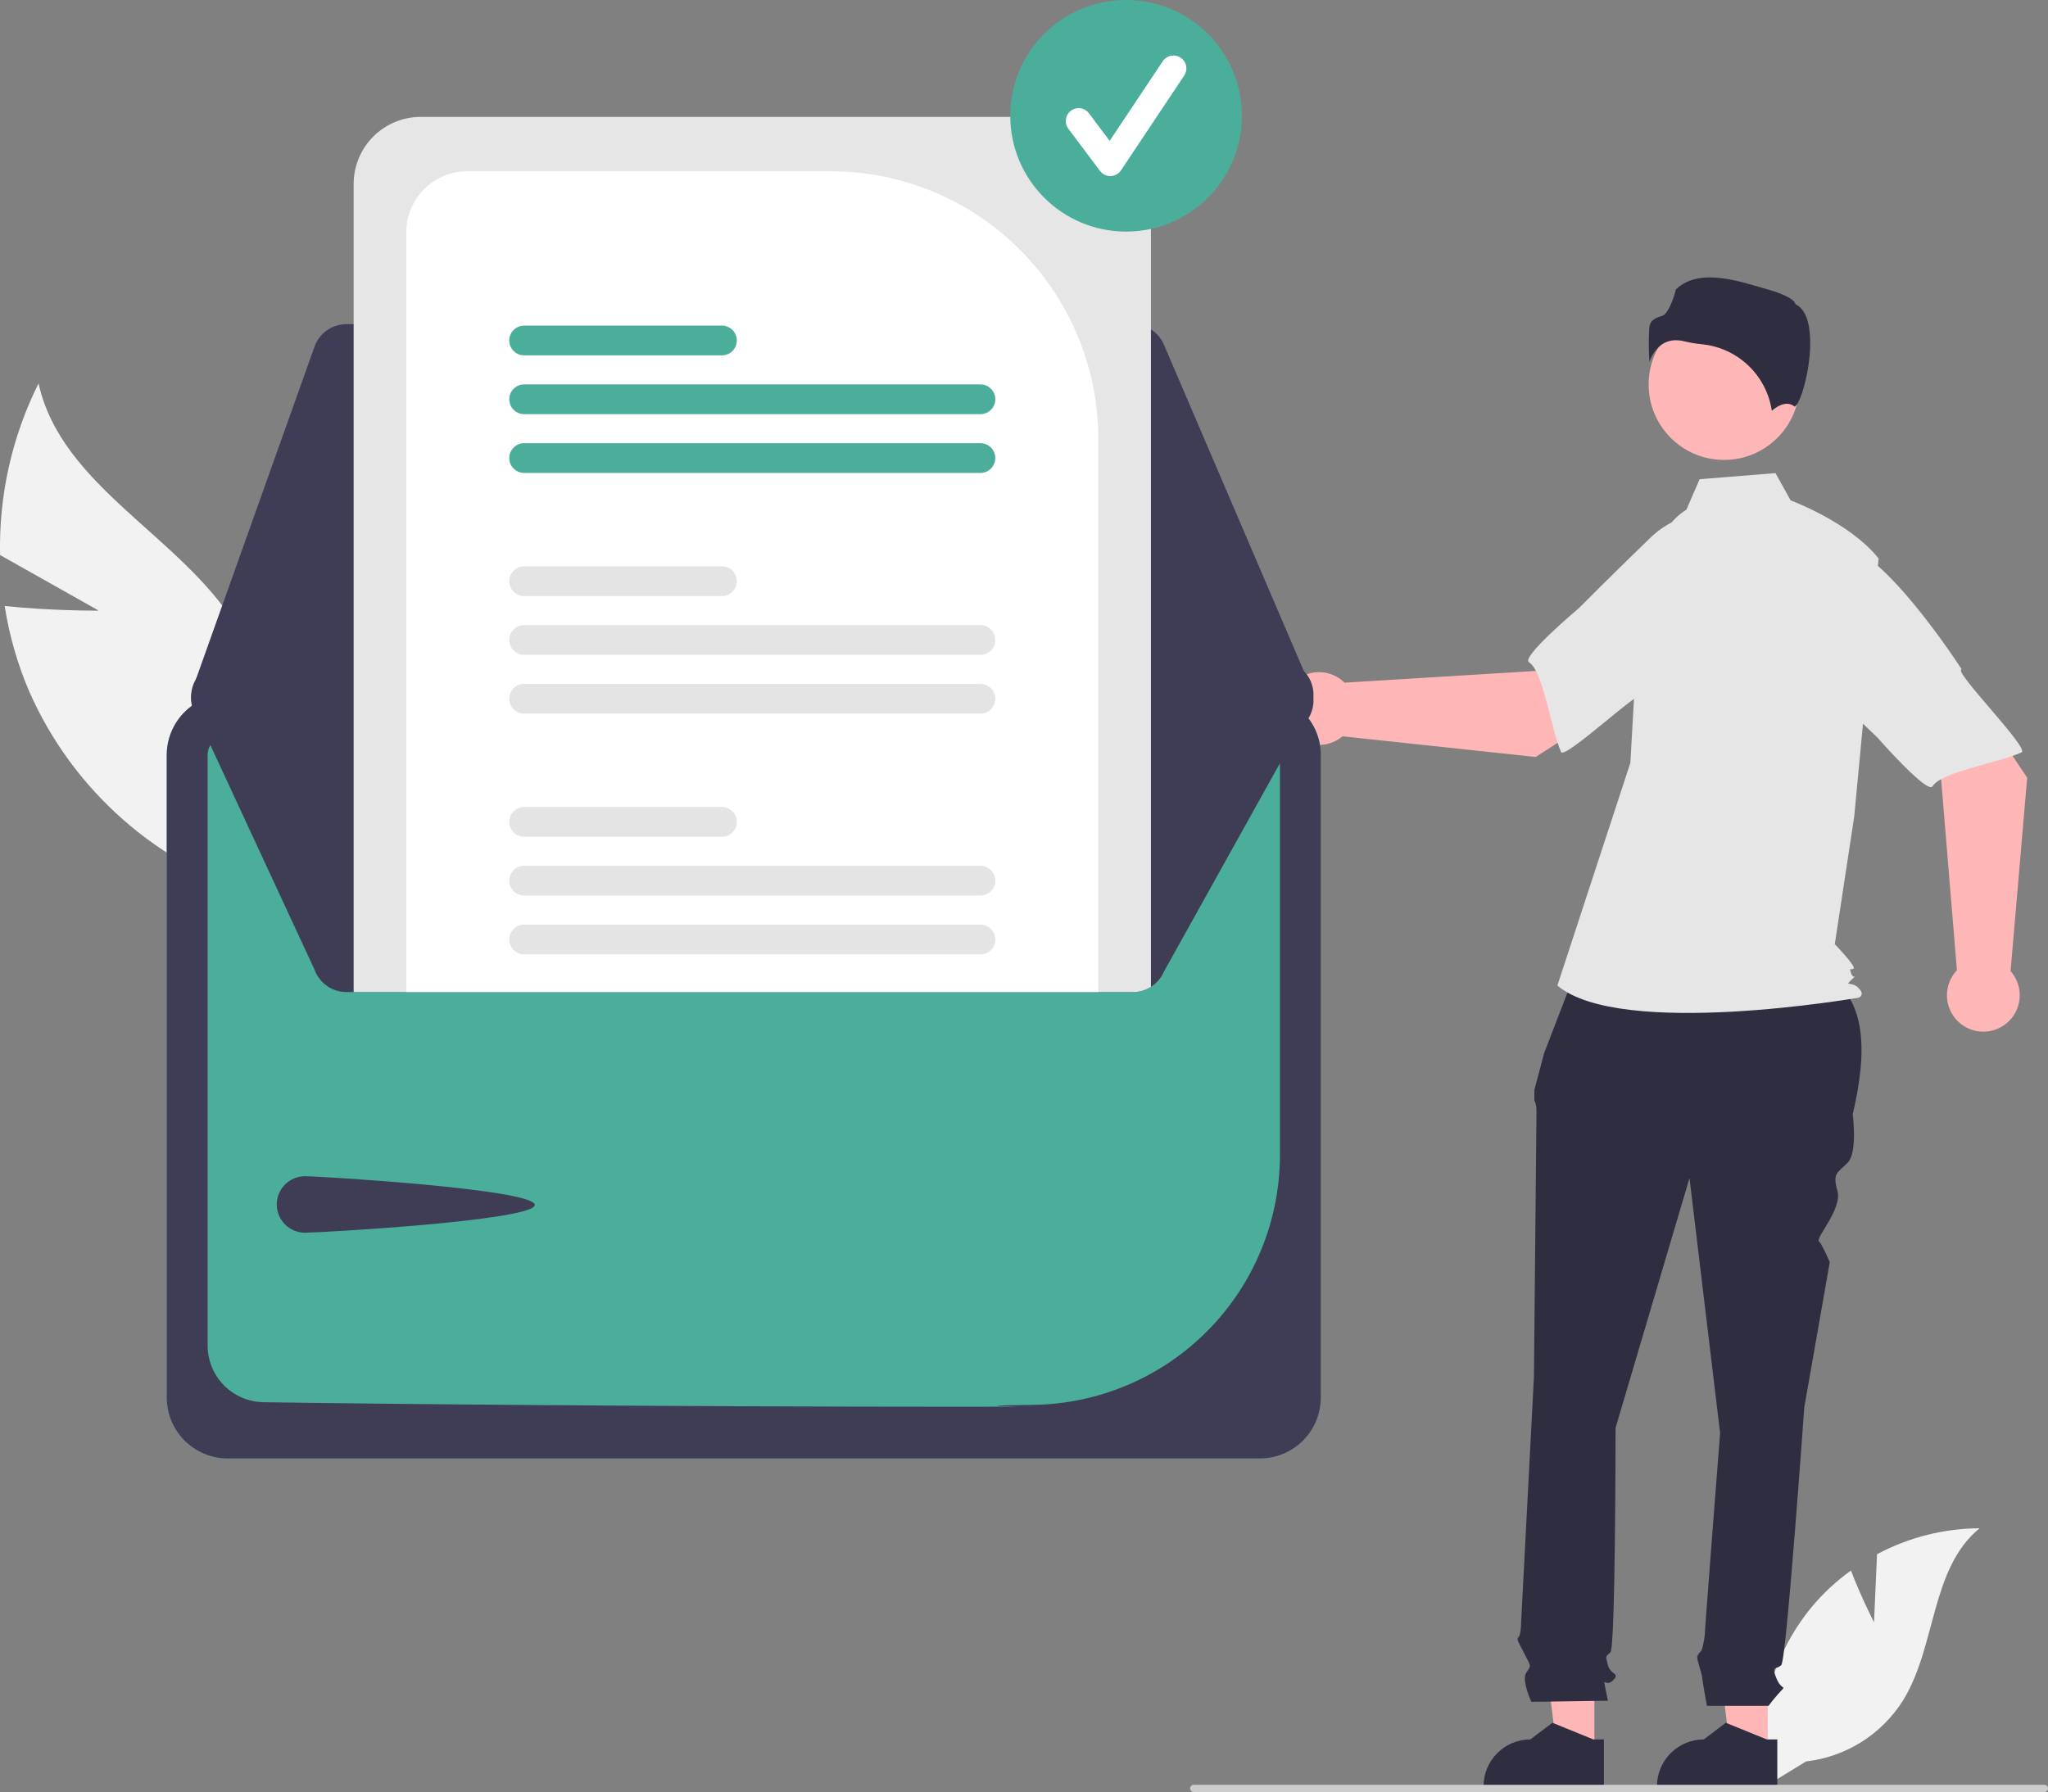 <svg width="625" height="547" viewBox="0 0 625 547" fill="none" xmlns="http://www.w3.org/2000/svg">
<rect x="0" y="0" width="625" height="547" fill="#808080" stroke="none"/>
<g clip-path="url(#clip0_423_290)">
<path d="M30.158 186.401L0.022 169.427C-0.384 151.267 3.648 133.282 11.77 117.034C18.718 148.569 55.283 163.573 72.153 191.107C77.349 199.735 80.537 209.422 81.48 219.449C82.424 229.477 81.099 239.588 77.603 249.034L79.585 273.484C64.01 268.819 49.631 260.833 37.439 250.075C25.248 239.318 15.533 226.046 8.965 211.172C5.363 202.792 2.83 193.992 1.427 184.978C15.478 186.474 30.158 186.401 30.158 186.401Z" fill="#F2F2F2"/>
<path d="M571.902 495.2L572.826 474.422C582.459 469.273 593.204 466.553 604.127 466.499C589.093 478.789 590.972 502.482 580.78 519.01C577.562 524.141 573.23 528.481 568.106 531.71C562.982 534.939 557.197 536.974 551.18 537.663L538.6 545.366C536.873 535.742 537.254 525.859 539.715 516.397C542.176 506.934 546.66 498.118 552.856 490.555C556.374 486.347 560.409 482.599 564.863 479.399C567.876 487.343 571.902 495.2 571.902 495.2Z" fill="#F2F2F2"/>
<path d="M539.487 534.673L528.095 534.672L522.676 490.734L539.489 490.735L539.487 534.673Z" fill="#FFB6B6"/>
<path d="M542.391 545.715L505.661 545.713V545.249C505.661 541.457 507.168 537.821 509.849 535.14C512.53 532.459 516.166 530.953 519.958 530.953L526.668 525.863L539.186 530.953L542.392 530.953L542.391 545.715Z" fill="#2F2E41"/>
<path d="M486.564 534.673L475.173 534.672L469.754 490.734L486.567 490.735L486.564 534.673Z" fill="#FFB6B6"/>
<path d="M489.47 545.715L452.739 545.713V545.249C452.74 541.457 454.246 537.821 456.927 535.14C459.608 532.459 463.244 530.953 467.036 530.953L473.746 525.863L486.264 530.953L489.47 530.953L489.47 545.715Z" fill="#2F2E41"/>
<path d="M481.634 294.46L555.728 296.313C569.8 303.956 570.014 320.499 565.403 340.14C565.403 340.14 566.959 351.814 563.846 354.927C560.733 358.04 559.177 358.04 560.733 363.488C562.29 368.935 554.066 377.833 555.065 378.832C556.064 379.831 558.399 385.279 558.399 385.279L550.616 429.64C550.616 429.64 545.168 506.689 543.612 508.245C542.055 509.802 540.498 508.245 542.055 512.136C543.612 516.028 545.168 514.471 543.612 516.028C542.233 517.514 540.934 519.073 539.72 520.697H520.904C520.904 520.697 519.485 512.915 519.485 512.136C519.485 511.358 517.929 506.689 517.929 505.91C517.929 505.132 519.305 503.756 519.305 503.756C519.78 502.174 520.101 500.55 520.264 498.906C520.264 497.349 524.933 437.423 524.933 437.423L515.594 359.596L493.024 435.866C493.024 435.866 493.024 502.797 491.468 504.354C489.911 505.91 489.911 505.132 490.69 508.245C491.468 511.358 494.581 510.58 492.246 512.915C489.911 515.249 489.133 511.358 489.911 515.249L490.69 519.141L467.342 519.475C467.342 519.475 464.229 512.915 465.785 510.58C467.342 508.245 467.248 508.882 465.349 505.062C463.45 501.241 462.672 500.462 463.45 499.684C464.229 498.906 464.229 494.766 464.229 494.766L468.12 420.301C468.12 420.301 468.898 341.696 468.898 339.361C468.957 338.16 468.736 336.961 468.252 335.86V332.691L471.233 321.461L481.634 294.46Z" fill="#2F2E41"/>
<path d="M526.143 140.393C538.858 140.393 549.165 130.086 549.165 117.371C549.165 104.657 538.858 94.35 526.143 94.35C513.429 94.35 503.122 104.657 503.122 117.371C503.122 130.086 513.429 140.393 526.143 140.393Z" fill="#FFB6B6"/>
<path d="M514.633 155.608C509.673 158.557 506.706 163.974 505.003 169.487C501.85 179.694 499.952 190.246 499.351 200.912L497.552 232.842L475.273 300.831C494.582 317.168 567.159 304.544 567.159 304.544C567.159 304.544 569.387 303.801 567.159 301.573C564.931 299.345 562.762 301.319 564.99 299.091C567.218 296.863 565.682 299.345 564.939 297.117C564.197 294.889 564.939 296.375 565.682 295.632C566.425 294.889 559.933 288.206 559.933 288.206L565.874 249.18L573.3 170.461C564.389 159.321 546.466 152.755 546.466 152.755L541.836 144.419L518.681 146.272L514.633 155.608Z" fill="#E6E6E6"/>
<path d="M511.475 103.861C512.366 103.867 513.253 103.984 514.115 104.207C515.815 104.616 517.542 104.905 519.282 105.073C524.612 105.575 529.619 107.848 533.506 111.529C537.392 115.21 539.932 120.088 540.721 125.382C542.059 124.216 545.103 122.071 547.598 124.065C547.636 124.096 547.658 124.113 547.746 124.071C549.403 123.285 552.344 113.61 552.433 105.091C552.48 100.57 551.768 94.796 548.112 92.968L547.919 92.871L547.868 92.662C547.624 91.645 544.894 89.909 540.15 88.557C531.529 86.102 518.678 81.318 511.441 88.358C510.894 90.731 509.112 95.81 507.312 96.386C505.319 97.023 503.598 97.573 503.326 100.018C503.1 103.497 503.116 106.988 503.376 110.464C504.051 108.337 505.377 106.475 507.166 105.14C508.438 104.284 509.942 103.837 511.475 103.861Z" fill="#2F2E41"/>
<path d="M468.626 231.064L506.231 206.981L487.29 181.802L468.588 204.809L410.314 208.383C408.781 206.867 406.841 205.831 404.729 205.4C402.617 204.968 400.426 205.161 398.422 205.953C396.418 206.746 394.688 208.105 393.442 209.863C392.197 211.622 391.49 213.706 391.408 215.859C391.327 218.013 391.873 220.144 392.981 221.992C394.09 223.841 395.712 225.327 397.65 226.269C399.588 227.211 401.759 227.569 403.897 227.299C406.035 227.029 408.049 226.143 409.692 224.749L468.626 231.064Z" fill="#FFB6B6"/>
<path d="M541.134 173.364C543.317 186.573 502.1 211.797 502.1 211.797C502.099 208.696 477.499 232.102 476.389 229.53C473.233 222.223 471.014 204.914 466.604 202.143C464.082 200.559 481.793 185.675 481.793 185.675C481.793 185.675 491.063 176.336 503.229 164.555C506.607 161.161 510.788 158.677 515.384 157.333C519.981 155.99 524.842 155.831 529.516 156.872C529.516 156.872 538.952 160.156 541.134 173.364Z" fill="#E6E6E6"/>
<path d="M618.645 237.386L593.771 200.299L568.999 219.768L592.396 237.98L597.203 296.165C595.721 297.73 594.726 299.692 594.339 301.812C593.953 303.932 594.191 306.119 595.026 308.106C595.861 310.093 597.256 311.794 599.041 313.002C600.826 314.209 602.924 314.872 605.079 314.908C607.234 314.944 609.352 314.353 611.177 313.205C613.001 312.058 614.453 310.405 615.354 308.447C616.255 306.489 616.567 304.312 616.252 302.18C615.936 300.048 615.008 298.053 613.579 296.44L618.645 237.386Z" fill="#FFB6B6"/>
<path d="M559.423 166.115C572.583 163.653 598.673 204.327 598.673 204.327C595.573 204.393 619.494 228.493 616.947 229.657C609.708 232.967 592.45 235.552 589.773 240.019C588.243 242.574 572.987 225.183 572.987 225.183C572.987 225.183 563.454 216.112 551.419 204.199C547.954 200.894 545.381 196.766 543.941 192.199C542.5 187.632 542.238 182.775 543.18 178.08C543.18 178.08 546.264 168.577 559.423 166.115Z" fill="#E6E6E6"/>
<path d="M625 545.898C625.001 546.043 624.972 546.186 624.917 546.32C624.862 546.454 624.781 546.576 624.678 546.678C624.576 546.781 624.454 546.862 624.32 546.917C624.186 546.972 624.043 547 623.898 547H364.3C364.008 547 363.728 546.884 363.521 546.677C363.314 546.47 363.198 546.19 363.198 545.898C363.198 545.606 363.314 545.325 363.521 545.118C363.728 544.912 364.008 544.796 364.3 544.796H623.898C624.043 544.795 624.186 544.823 624.32 544.879C624.454 544.934 624.576 545.015 624.678 545.118C624.781 545.22 624.862 545.342 624.917 545.476C624.972 545.609 625.001 545.753 625 545.898Z" fill="#CCCCCC"/>
<path d="M384.513 211.902H69.456C64.533 211.908 59.814 213.866 56.334 217.346C52.853 220.827 50.895 225.546 50.89 230.468V426.622C50.895 431.544 52.853 436.263 56.334 439.744C59.814 443.225 64.533 445.182 69.456 445.188H384.512C389.435 445.183 394.154 443.225 397.635 439.744C401.115 436.264 403.073 431.544 403.079 426.622V230.468C403.073 225.546 401.115 220.827 397.635 217.346C394.154 213.866 389.435 211.908 384.513 211.902Z" fill="#4AAE9B"/>
<path d="M384.513 211.902H69.456C64.533 211.908 59.814 213.866 56.334 217.346C52.853 220.827 50.895 225.546 50.89 230.468V426.622C50.895 431.544 52.853 436.263 56.334 439.744C59.814 443.225 64.533 445.182 69.456 445.188H384.512C389.435 445.183 394.154 443.225 397.635 439.744C401.115 436.264 403.073 431.544 403.079 426.622V230.468C403.073 225.546 401.115 220.827 397.635 217.346C394.154 213.866 389.435 211.908 384.513 211.902ZM390.606 352.802C390.53 372.772 382.631 391.916 368.603 406.129C354.575 420.342 335.535 428.49 315.568 428.826C283.6 429.242 333.256 429.405 294.7 429.405C206.535 429.405 114.603 428.562 80.302 428.016C75.789 427.923 71.492 426.069 68.326 422.851C65.162 419.632 63.38 415.304 63.363 410.79V230.483C63.364 228.866 64.006 227.317 65.148 226.172C66.29 225.028 67.838 224.382 69.454 224.376H384.5C386.116 224.378 387.666 225.02 388.81 226.161C389.954 227.303 390.6 228.85 390.606 230.467V352.802Z" fill="#3F3D56"/>
<path d="M345.73 98.951H105.689C103.566 98.954 101.494 99.612 99.759 100.836C98.023 102.06 96.707 103.79 95.991 105.79L58.919 209.799C58.365 211.352 58.193 213.014 58.416 214.647C58.639 216.28 59.25 217.836 60.199 219.184C61.148 220.531 62.406 221.631 63.868 222.391C65.331 223.152 66.954 223.55 68.602 223.552L390.536 224.123H390.55C392.254 224.123 393.931 223.7 395.431 222.893C396.931 222.085 398.207 220.917 399.145 219.495C400.083 218.073 400.653 216.44 400.805 214.743C400.956 213.046 400.684 211.338 400.013 209.772L355.193 105.191C354.4 103.338 353.081 101.759 351.399 100.649C349.716 99.54 347.745 98.949 345.73 98.951Z" fill="#3F3D56"/>
<path d="M400.847 212.031C400.846 213.425 400.562 214.805 400.013 216.087L355.196 296.591C354.398 298.44 353.077 300.015 351.395 301.122C349.713 302.23 347.744 302.821 345.73 302.824H105.693C103.569 302.822 101.497 302.164 99.76 300.941C98.022 299.718 96.705 297.988 95.987 295.989L58.922 216.059C58.467 214.786 58.268 213.436 58.336 212.085C58.404 210.735 58.737 209.411 59.317 208.19C59.897 206.968 60.712 205.873 61.715 204.967C62.718 204.061 63.89 203.361 65.164 202.908C66.266 202.51 67.429 202.306 68.6 202.306L107.926 202.232L123.976 202.204L335.181 201.833L351.241 201.806L390.539 201.731H390.548C393.279 201.732 395.899 202.817 397.83 204.748C399.761 206.68 400.847 209.299 400.847 212.031Z" fill="#3F3D56"/>
<path d="M93.075 359.04C97.835 359.04 163.199 363.035 163.199 367.795C163.199 372.555 97.835 376.278 93.075 376.278C90.789 376.278 88.597 375.37 86.98 373.753C85.364 372.137 84.456 369.945 84.456 367.659C84.456 365.373 85.364 363.181 86.98 361.565C88.597 359.948 90.789 359.04 93.075 359.04Z" fill="#3F3D56"/>
<path d="M330.781 35.677H128.384C122.96 35.683 117.76 37.841 113.924 41.676C110.089 45.512 107.931 50.712 107.925 56.136V302.824H345.73C347.682 302.83 349.595 302.274 351.24 301.222V56.136C351.234 50.712 349.077 45.512 345.241 41.676C341.406 37.841 336.205 35.683 330.781 35.677Z" fill="#E6E6E6"/>
<path d="M253.529 52.265H142.61C137.671 52.27 132.936 54.233 129.442 57.725C125.949 61.216 123.983 65.951 123.976 70.89V302.824H335.181V133.917C335.156 112.269 326.545 91.515 311.238 76.207C295.931 60.9 275.177 52.29 253.529 52.265Z" fill="white"/>
<path d="M299.198 282.226H159.957C158.754 282.226 157.599 282.704 156.748 283.555C155.897 284.406 155.419 285.56 155.419 286.764C155.419 287.967 155.897 289.122 156.748 289.973C157.599 290.824 158.754 291.302 159.957 291.302H299.198C300.402 291.302 301.556 290.824 302.407 289.973C303.259 289.122 303.737 287.967 303.737 286.764C303.737 285.56 303.259 284.406 302.407 283.555C301.556 282.704 300.402 282.226 299.198 282.226Z" fill="#E4E4E4"/>
<path d="M299.199 264.276H159.958C158.753 264.276 157.598 264.755 156.746 265.607C155.894 266.459 155.415 267.614 155.415 268.819C155.415 270.024 155.894 271.18 156.746 272.032C157.598 272.884 158.753 273.362 159.958 273.362H299.199C300.404 273.362 301.559 272.884 302.411 272.032C303.263 271.18 303.742 270.024 303.742 268.819C303.742 267.614 303.263 266.459 302.411 265.607C301.559 264.755 300.404 264.276 299.199 264.276Z" fill="#E4E4E4"/>
<path d="M220.316 246.336H159.957C158.754 246.336 157.599 246.814 156.748 247.665C155.897 248.517 155.419 249.671 155.419 250.874C155.419 252.078 155.897 253.232 156.748 254.083C157.599 254.935 158.754 255.413 159.957 255.413H220.316C221.52 255.413 222.674 254.935 223.525 254.083C224.376 253.232 224.854 252.078 224.854 250.874C224.854 249.671 224.376 248.517 223.525 247.665C222.674 246.814 221.52 246.336 220.316 246.336Z" fill="#E4E4E4"/>
<path d="M299.199 208.752H159.958C158.753 208.752 157.598 209.231 156.746 210.083C155.894 210.935 155.415 212.09 155.415 213.295C155.415 214.5 155.894 215.655 156.746 216.507C157.598 217.359 158.753 217.838 159.958 217.838H299.199C300.404 217.838 301.559 217.359 302.411 216.507C303.263 215.655 303.742 214.5 303.742 213.295C303.742 212.09 303.263 210.935 302.411 210.083C301.559 209.231 300.404 208.752 299.199 208.752Z" fill="#E4E4E4"/>
<path d="M299.198 190.812H159.957C158.754 190.812 157.599 191.29 156.748 192.141C155.897 192.992 155.419 194.146 155.419 195.35C155.419 196.554 155.897 197.708 156.748 198.559C157.599 199.41 158.754 199.888 159.957 199.888H299.198C300.402 199.888 301.556 199.41 302.407 198.559C303.259 197.708 303.737 196.554 303.737 195.35C303.737 194.146 303.259 192.992 302.407 192.141C301.556 191.29 300.402 190.812 299.198 190.812Z" fill="#E4E4E4"/>
<path d="M220.317 172.863H159.958C158.753 172.863 157.598 173.341 156.746 174.193C155.894 175.045 155.415 176.201 155.415 177.405C155.415 178.61 155.894 179.766 156.746 180.618C157.598 181.47 158.753 181.948 159.958 181.948H220.317C221.522 181.948 222.677 181.47 223.529 180.618C224.381 179.766 224.86 178.61 224.86 177.405C224.86 176.201 224.381 175.045 223.529 174.193C222.677 173.341 221.522 172.863 220.317 172.863Z" fill="#E4E4E4"/>
<path d="M299.199 135.278H159.958C158.753 135.278 157.598 135.757 156.746 136.609C155.894 137.461 155.415 138.616 155.415 139.821C155.415 141.026 155.894 142.181 156.746 143.033C157.598 143.885 158.753 144.364 159.958 144.364H299.199C300.404 144.364 301.559 143.885 302.411 143.033C303.263 142.181 303.742 141.026 303.742 139.821C303.742 138.616 303.263 137.461 302.411 136.609C301.559 135.757 300.404 135.278 299.199 135.278Z" fill="#4AAE9B"/>
<path d="M299.199 117.338H159.958C158.753 117.338 157.598 117.817 156.746 118.669C155.894 119.521 155.415 120.676 155.415 121.881C155.415 123.086 155.894 124.241 156.746 125.093C157.598 125.945 158.753 126.424 159.958 126.424H299.199C300.404 126.424 301.559 125.945 302.411 125.093C303.263 124.241 303.742 123.086 303.742 121.881C303.742 120.676 303.263 119.521 302.411 118.669C301.559 117.817 300.404 117.338 299.199 117.338Z" fill="#4AAE9B"/>
<path d="M220.317 99.389H159.958C158.753 99.389 157.598 99.867 156.746 100.719C155.894 101.571 155.415 102.727 155.415 103.932C155.415 105.136 155.894 106.292 156.746 107.144C157.598 107.996 158.753 108.474 159.958 108.474H220.317C221.522 108.474 222.677 107.996 223.529 107.144C224.381 106.292 224.86 105.136 224.86 103.932C224.86 102.727 224.381 101.571 223.529 100.719C222.677 99.867 221.522 99.389 220.317 99.389Z" fill="#4AAE9B"/>
<path d="M343.652 70.691C363.173 70.691 378.998 54.866 378.998 35.346C378.998 15.825 363.173 0 343.652 0C324.131 0 308.307 15.825 308.307 35.346C308.307 54.866 324.131 70.691 343.652 70.691Z" fill="#4AAE9B"/>
<path d="M338.831 53.741C338.22 53.741 337.618 53.599 337.072 53.326C336.526 53.053 336.052 52.657 335.686 52.168L326.043 39.311C325.731 38.898 325.504 38.428 325.375 37.927C325.246 37.426 325.216 36.905 325.289 36.393C325.361 35.881 325.534 35.388 325.797 34.943C326.06 34.497 326.409 34.108 326.823 33.798C327.237 33.488 327.707 33.262 328.209 33.134C328.71 33.006 329.231 32.978 329.743 33.052C330.255 33.126 330.747 33.3 331.192 33.565C331.636 33.829 332.024 34.179 332.333 34.593L338.642 43.004L354.845 18.7C355.423 17.832 356.323 17.23 357.345 17.026C358.368 16.821 359.43 17.031 360.297 17.61C361.165 18.188 361.767 19.087 361.972 20.11C362.176 21.133 361.966 22.194 361.388 23.062L342.102 51.99C341.753 52.514 341.284 52.946 340.734 53.25C340.184 53.554 339.569 53.722 338.94 53.74C338.904 53.741 338.867 53.741 338.831 53.741Z" fill="white"/>
</g>
<defs>
<clipPath id="clip0_423_290">
<rect width="625" height="547" fill="white"/>
</clipPath>
</defs>
</svg>
